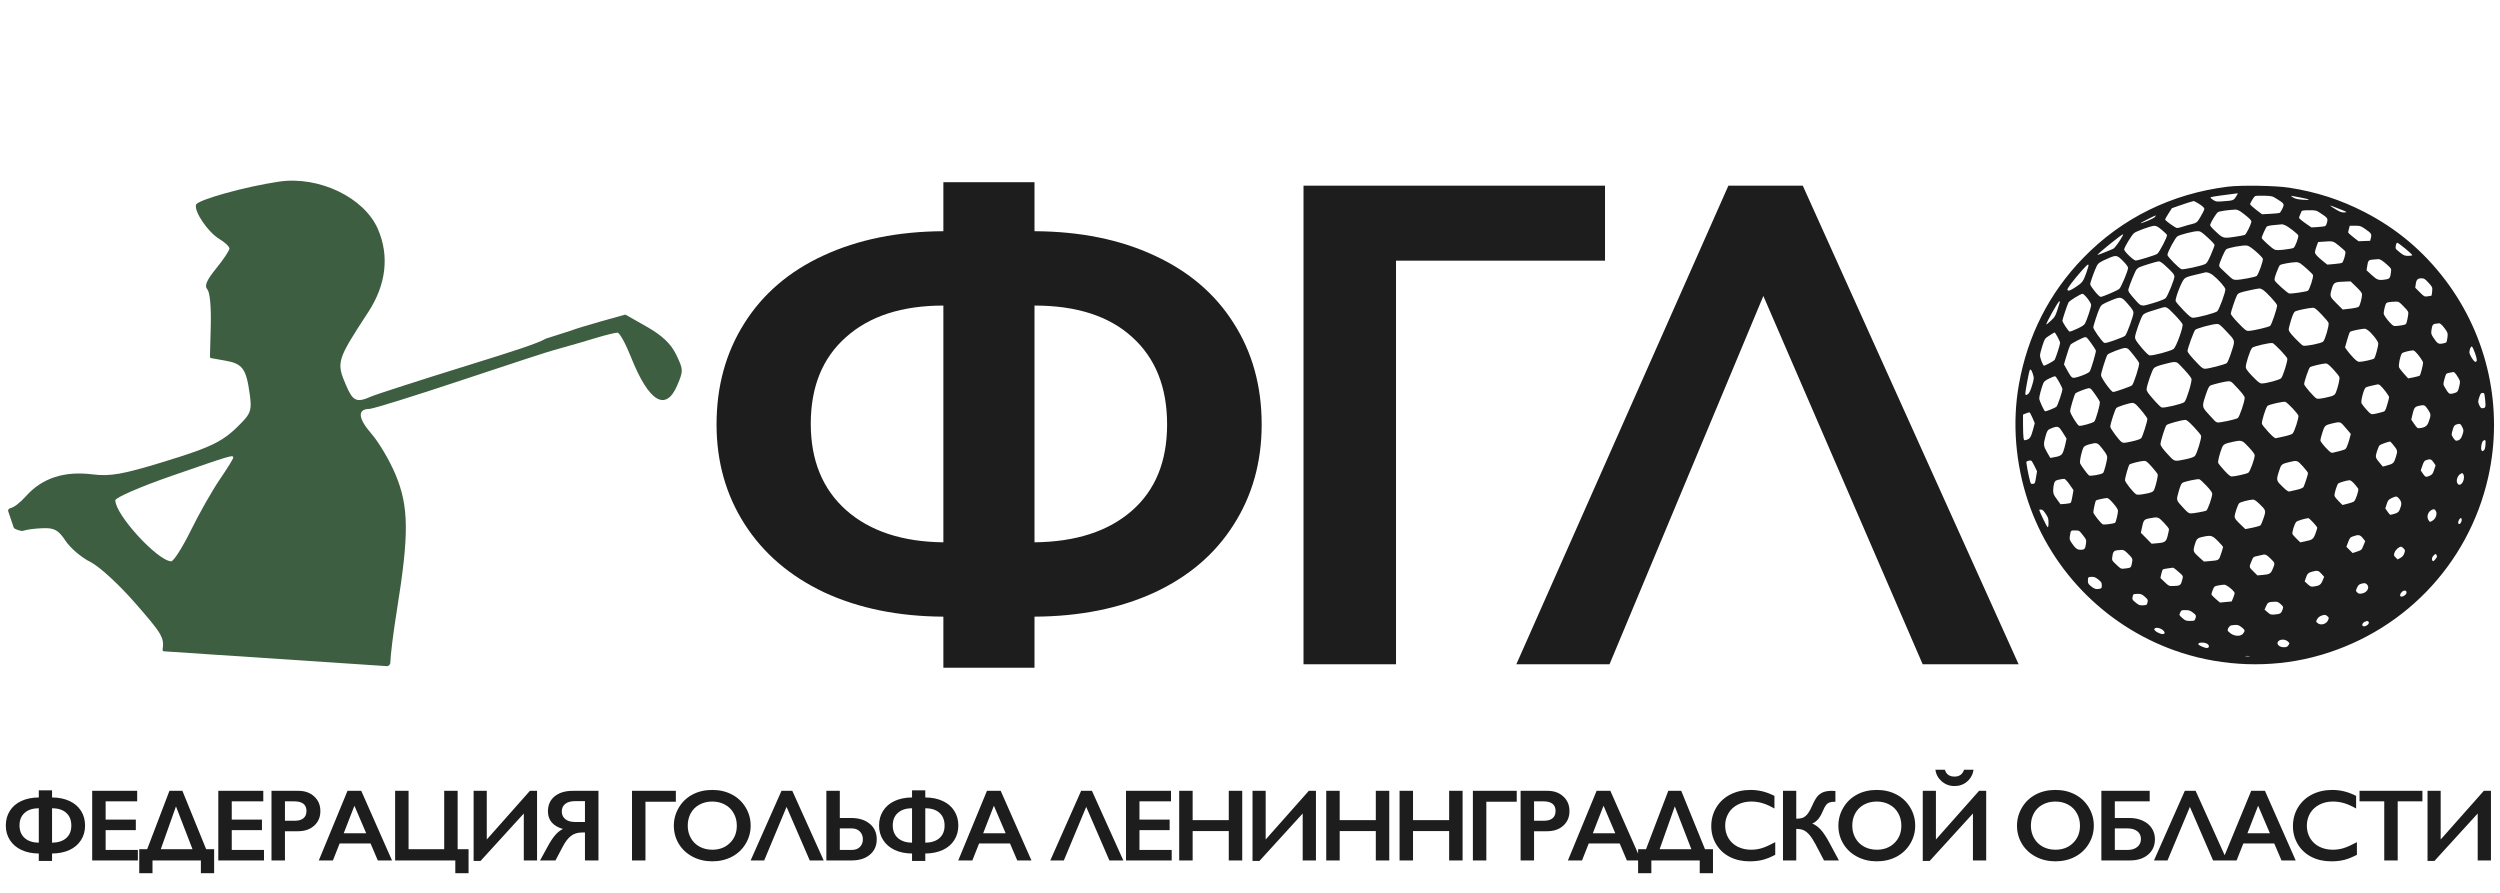 <?xml version="1.0" encoding="UTF-8"?> <svg xmlns="http://www.w3.org/2000/svg" width="350" height="125" viewBox="0 0 350 125" fill="none"><path d="M144.831 25.509V32.369C151.227 32.401 156.823 33.536 161.62 35.774C166.417 37.981 170.11 41.131 172.7 45.224C175.323 49.317 176.634 54.05 176.634 59.422C176.634 64.699 175.323 69.384 172.7 73.477C170.11 77.57 166.401 80.736 161.572 82.975C156.743 85.181 151.163 86.3 144.831 86.332V93.48H132.072V86.332C125.772 86.3 120.208 85.165 115.379 82.927C110.582 80.656 106.873 77.474 104.25 73.381C101.628 69.288 100.317 64.635 100.317 59.422C100.317 54.082 101.612 49.365 104.202 45.272C106.793 41.147 110.486 37.981 115.283 35.774C120.112 33.536 125.708 32.401 132.072 32.369V25.509H144.831ZM113.508 59.327C113.508 64.443 115.155 68.472 118.449 71.415C121.775 74.356 126.316 75.859 132.072 75.924V42.778C126.284 42.778 121.743 44.249 118.449 47.191C115.155 50.101 113.508 54.146 113.508 59.327ZM144.831 75.924C150.619 75.859 155.16 74.388 158.454 71.51C161.748 68.632 163.395 64.603 163.395 59.422C163.395 54.21 161.764 50.133 158.502 47.191C155.272 44.249 150.715 42.778 144.831 42.778V75.924ZM224.703 25.989V36.494H195.443V93H182.492V25.989H224.703ZM252.387 25.989L282.606 93H269.175L246.87 41.435L225.333 93H212.285L241.977 25.989H252.387Z" fill="#1D1D1D"></path><path d="M7.287 110.646V111.644C8.217 111.649 9.03 111.814 9.728 112.139C10.425 112.46 10.963 112.918 11.339 113.513C11.721 114.109 11.911 114.797 11.911 115.578C11.911 116.345 11.721 117.027 11.339 117.622C10.963 118.217 10.423 118.678 9.721 119.003C9.019 119.324 8.207 119.487 7.287 119.491V120.531H5.431V119.491C4.515 119.487 3.706 119.322 3.004 118.996C2.306 118.666 1.767 118.203 1.385 117.608C1.004 117.013 0.813 116.336 0.813 115.578C0.813 114.802 1.002 114.116 1.378 113.52C1.755 112.92 2.292 112.46 2.99 112.139C3.692 111.814 4.506 111.649 5.431 111.644V110.646H7.287ZM2.732 115.564C2.732 116.308 2.971 116.894 3.45 117.322C3.934 117.75 4.594 117.968 5.431 117.978V113.158C4.589 113.158 3.929 113.372 3.45 113.799C2.971 114.223 2.732 114.811 2.732 115.564ZM7.287 117.978C8.128 117.968 8.789 117.754 9.268 117.336C9.747 116.917 9.986 116.331 9.986 115.578C9.986 114.82 9.749 114.227 9.275 113.799C8.805 113.372 8.142 113.158 7.287 113.158V117.978ZM19.205 110.716V112.188H14.789V114.748H19.017V116.22H14.789V118.989H19.302V120.461H12.906V110.716H19.205ZM25.536 110.716L28.863 118.891H29.979V122.247H28.124V120.461H21.35V122.247H19.495V118.891H20.604L23.722 110.716H25.536ZM22.508 118.891H26.952L24.636 112.893L22.508 118.891ZM36.861 110.716V112.188H32.446V114.748H36.673V116.22H32.446V118.989H36.959V120.461H30.562V110.716H36.861ZM41.776 110.716C42.687 110.716 43.427 110.981 43.994 111.511C44.566 112.037 44.852 112.716 44.852 113.548C44.852 114.39 44.564 115.071 43.987 115.592C43.41 116.113 42.65 116.373 41.706 116.373H39.893V120.461H38.009V110.716H41.776ZM41.309 114.902C41.811 114.902 42.201 114.788 42.48 114.56C42.764 114.327 42.906 113.985 42.906 113.534C42.906 112.637 42.329 112.188 41.176 112.188H39.893V114.902H41.309ZM50.576 110.716L54.88 120.461H52.892L51.881 118.089H47.549L46.607 120.461H44.633L48.651 110.716H50.576ZM48.121 116.659H51.267L49.62 112.802L48.121 116.659ZM57.2 110.716V118.891H62.188V110.716H64.071V118.891H65.599V122.247H63.743V120.461H55.317V110.716H57.2ZM68.149 110.716V117.531L74.189 110.716H75.187V120.461H73.332V113.89L67.277 120.531H66.307V110.716H68.149ZM83.785 110.716V120.461H81.894V116.548H81.497C80.878 116.548 80.362 116.706 79.948 117.022C79.534 117.334 79.146 117.838 78.784 118.536L77.765 120.461H75.61L76.698 118.473C77.042 117.836 77.381 117.322 77.716 116.931C78.051 116.536 78.416 116.245 78.811 116.059C77.412 115.646 76.712 114.822 76.712 113.59C76.712 112.697 77.026 111.995 77.653 111.484C78.286 110.972 79.135 110.716 80.2 110.716H83.785ZM78.651 113.604C78.651 114.051 78.814 114.409 79.139 114.678C79.465 114.943 79.913 115.076 80.486 115.076H81.894V112.16H80.499C79.913 112.16 79.458 112.288 79.132 112.544C78.811 112.8 78.651 113.153 78.651 113.604ZM94.619 110.716V112.244H90.364V120.461H88.481V110.716H94.619ZM99.722 110.591C100.731 110.591 101.638 110.8 102.443 111.218C103.252 111.632 103.896 112.232 104.375 113.018C104.854 113.799 105.093 114.657 105.093 115.592C105.093 116.504 104.859 117.35 104.389 118.131C103.924 118.908 103.282 119.512 102.464 119.945C101.65 120.373 100.731 120.586 99.708 120.586C98.699 120.586 97.781 120.368 96.953 119.931C96.13 119.494 95.488 118.894 95.028 118.131C94.567 117.364 94.337 116.517 94.337 115.592C94.337 114.699 94.567 113.86 95.028 113.074C95.488 112.288 96.123 111.679 96.932 111.246C97.741 110.809 98.671 110.591 99.722 110.591ZM96.284 115.592C96.284 116.238 96.43 116.82 96.723 117.336C97.016 117.852 97.423 118.252 97.944 118.536C98.469 118.819 99.062 118.961 99.722 118.961C100.722 118.961 101.543 118.647 102.185 118.02C102.831 117.392 103.154 116.583 103.154 115.592C103.154 114.946 103.008 114.364 102.715 113.848C102.427 113.327 102.017 112.925 101.487 112.641C100.962 112.358 100.369 112.216 99.708 112.216C99.048 112.216 98.453 112.36 97.923 112.648C97.397 112.932 96.993 113.332 96.709 113.848C96.425 114.36 96.284 114.941 96.284 115.592ZM110.922 110.716L115.317 120.461H113.364L110.12 112.962L106.988 120.461H105.091L109.408 110.716H110.922ZM117.574 110.716V114.518H119.143C120.236 114.518 121.108 114.788 121.759 115.327C122.415 115.862 122.743 116.587 122.743 117.503C122.743 118.406 122.422 119.124 121.78 119.659C121.143 120.194 120.294 120.461 119.234 120.461H115.691V110.716H117.574ZM119.262 118.989C119.736 118.989 120.111 118.852 120.385 118.578C120.664 118.299 120.804 117.94 120.804 117.503C120.804 117.052 120.659 116.685 120.371 116.401C120.087 116.118 119.708 115.976 119.234 115.976H117.574V118.989H119.262ZM129.541 110.646V111.644C130.471 111.649 131.285 111.814 131.982 112.139C132.68 112.46 133.217 112.918 133.594 113.513C133.975 114.109 134.166 114.797 134.166 115.578C134.166 116.345 133.975 117.027 133.594 117.622C133.217 118.217 132.678 118.678 131.975 119.003C131.273 119.324 130.462 119.487 129.541 119.491V120.531H127.686V119.491C126.769 119.487 125.96 119.322 125.258 118.996C124.561 118.666 124.021 118.203 123.64 117.608C123.258 117.013 123.068 116.336 123.068 115.578C123.068 114.802 123.256 114.116 123.633 113.52C124.009 112.92 124.547 112.46 125.244 112.139C125.946 111.814 126.76 111.649 127.686 111.644V110.646H129.541ZM124.986 115.564C124.986 116.308 125.226 116.894 125.705 117.322C126.188 117.75 126.848 117.968 127.686 117.978V113.158C126.844 113.158 126.183 113.372 125.705 113.799C125.226 114.223 124.986 114.811 124.986 115.564ZM129.541 117.978C130.383 117.968 131.043 117.754 131.522 117.336C132.001 116.917 132.241 116.331 132.241 115.578C132.241 114.82 132.003 114.227 131.529 113.799C131.059 113.372 130.397 113.158 129.541 113.158V117.978ZM140.099 110.716L144.403 120.461H142.415L141.403 118.089H137.072L136.13 120.461H134.156L138.174 110.716H140.099ZM137.644 116.659H140.79L139.143 112.802L137.644 116.659ZM152.872 110.716L157.267 120.461H155.314L152.07 112.962L148.938 120.461H147.041L151.359 110.716H152.872ZM163.94 110.716V112.188H159.524V114.748H163.751V116.22H159.524V118.989H164.037V120.461H157.641V110.716H163.94ZM166.971 110.716V114.818H172.028V110.716H173.912V120.461H172.028V116.345H166.971V120.461H165.088V110.716H166.971ZM177.194 110.716V117.531L183.235 110.716H184.233V120.461H182.377V113.89L176.323 120.531H175.353V110.716H177.194ZM187.557 110.716V114.818H192.614V110.716H194.498V120.461H192.614V116.345H187.557V120.461H185.674V110.716H187.557ZM197.822 110.716V114.818H202.879V110.716H204.763V120.461H202.879V116.345H197.822V120.461H195.939V110.716H197.822ZM212.342 110.716V112.244H208.087V120.461H206.204V110.716H212.342ZM216.65 110.716C217.562 110.716 218.301 110.981 218.869 111.511C219.441 112.037 219.727 112.716 219.727 113.548C219.727 114.39 219.438 115.071 218.862 115.592C218.285 116.113 217.525 116.373 216.581 116.373H214.767V120.461H212.884V110.716H216.65ZM216.183 114.902C216.685 114.902 217.076 114.788 217.355 114.56C217.639 114.327 217.78 113.985 217.78 113.534C217.78 112.637 217.204 112.188 216.051 112.188H214.767V114.902H216.183ZM225.451 110.716L229.754 120.461H227.766L226.755 118.089H222.423L221.482 120.461H219.508L223.525 110.716H225.451ZM222.995 116.659H226.141L224.495 112.802L222.995 116.659ZM235.374 110.716L238.701 118.891H239.817V122.247H237.962V120.461H231.189V122.247H229.333V118.891H230.442L233.56 110.716H235.374ZM232.347 118.891H236.79L234.474 112.893L232.347 118.891ZM245.081 110.591C245.634 110.591 246.176 110.653 246.706 110.779C247.236 110.905 247.808 111.118 248.422 111.421V113.193C247.822 112.848 247.267 112.6 246.755 112.446C246.248 112.293 245.718 112.216 245.165 112.216C244.472 112.216 243.846 112.36 243.288 112.648C242.73 112.932 242.295 113.334 241.984 113.855C241.677 114.376 241.523 114.955 241.523 115.592C241.523 116.243 241.677 116.827 241.984 117.343C242.291 117.859 242.723 118.259 243.281 118.543C243.839 118.822 244.467 118.961 245.165 118.961C245.699 118.961 246.209 118.884 246.692 118.731C247.181 118.578 247.794 118.301 248.534 117.901V119.673C247.901 120.003 247.32 120.238 246.79 120.377C246.26 120.517 245.641 120.586 244.934 120.586C243.907 120.586 242.988 120.382 242.179 119.973C241.37 119.563 240.733 118.975 240.268 118.208C239.807 117.436 239.577 116.592 239.577 115.676C239.577 114.695 239.814 113.813 240.289 113.032C240.768 112.251 241.423 111.649 242.256 111.225C243.093 110.802 244.035 110.591 245.081 110.591ZM251.475 110.716V114.616H251.572C251.991 114.606 252.309 114.541 252.528 114.42C252.746 114.299 252.951 114.106 253.142 113.841C253.332 113.576 253.523 113.22 253.714 112.774C253.979 112.174 254.225 111.742 254.453 111.477C254.686 111.211 254.96 111.019 255.276 110.898C255.597 110.777 256.002 110.716 256.49 110.716C256.671 110.716 256.827 110.726 256.957 110.744V112.244C256.576 112.244 256.295 112.279 256.113 112.348C255.937 112.414 255.781 112.53 255.646 112.697C255.516 112.865 255.353 113.176 255.158 113.632C254.79 114.511 254.309 115.064 253.714 115.292C254.169 115.483 254.581 115.787 254.948 116.206C255.32 116.624 255.713 117.224 256.127 118.006L257.446 120.461H255.36L254.16 118.173C253.872 117.634 253.6 117.213 253.344 116.91C253.093 116.608 252.83 116.39 252.556 116.255C252.286 116.115 251.926 116.045 251.475 116.045V120.461H249.619V110.716H251.475ZM262.758 110.591C263.767 110.591 264.674 110.8 265.479 111.218C266.288 111.632 266.932 112.232 267.411 113.018C267.89 113.799 268.129 114.657 268.129 115.592C268.129 116.504 267.894 117.35 267.425 118.131C266.96 118.908 266.318 119.512 265.499 119.945C264.686 120.373 263.767 120.586 262.744 120.586C261.735 120.586 260.817 120.368 259.989 119.931C259.166 119.494 258.524 118.894 258.064 118.131C257.603 117.364 257.373 116.517 257.373 115.592C257.373 114.699 257.603 113.86 258.064 113.074C258.524 112.288 259.159 111.679 259.968 111.246C260.777 110.809 261.707 110.591 262.758 110.591ZM259.319 115.592C259.319 116.238 259.466 116.82 259.759 117.336C260.052 117.852 260.459 118.252 260.979 118.536C261.505 118.819 262.098 118.961 262.758 118.961C263.758 118.961 264.579 118.647 265.22 118.02C265.867 117.392 266.19 116.583 266.19 115.592C266.19 114.946 266.044 114.364 265.751 113.848C265.462 113.327 265.053 112.925 264.523 112.641C263.997 112.358 263.404 112.216 262.744 112.216C262.084 112.216 261.489 112.36 260.958 112.648C260.433 112.932 260.028 113.332 259.745 113.848C259.461 114.36 259.319 114.941 259.319 115.592ZM272.284 107.759C272.46 108.4 272.914 108.721 273.644 108.721C274.314 108.721 274.755 108.4 274.969 107.759H276.302C276.19 108.442 275.888 108.996 275.395 109.419C274.907 109.837 274.318 110.047 273.63 110.047C272.946 110.047 272.349 109.826 271.837 109.384C271.33 108.938 271.037 108.396 270.958 107.759H272.284ZM271.028 110.716V117.531L277.069 110.716H278.066V120.461H276.211V113.89L270.156 120.531H269.187V110.716H271.028ZM287.764 110.591C288.773 110.591 289.68 110.8 290.484 111.218C291.293 111.632 291.937 112.232 292.416 113.018C292.895 113.799 293.135 114.657 293.135 115.592C293.135 116.504 292.9 117.35 292.43 118.131C291.965 118.908 291.323 119.512 290.505 119.945C289.691 120.373 288.773 120.586 287.75 120.586C286.741 120.586 285.822 120.368 284.994 119.931C284.171 119.494 283.53 118.894 283.069 118.131C282.609 117.364 282.379 116.517 282.379 115.592C282.379 114.699 282.609 113.86 283.069 113.074C283.53 112.288 284.164 111.679 284.973 111.246C285.783 110.809 286.713 110.591 287.764 110.591ZM284.325 115.592C284.325 116.238 284.471 116.82 284.764 117.336C285.057 117.852 285.464 118.252 285.985 118.536C286.51 118.819 287.103 118.961 287.764 118.961C288.763 118.961 289.584 118.647 290.226 118.02C290.872 117.392 291.196 116.583 291.196 115.592C291.196 114.946 291.049 114.364 290.756 113.848C290.468 113.327 290.059 112.925 289.528 112.641C289.003 112.358 288.41 112.216 287.75 112.216C287.089 112.216 286.494 112.36 285.964 112.648C285.439 112.932 285.034 113.332 284.75 113.848C284.467 114.36 284.325 114.941 284.325 115.592ZM300.958 110.716V112.188H296.076V114.518H298.105C298.812 114.518 299.438 114.643 299.982 114.895C300.531 115.146 300.951 115.497 301.244 115.948C301.542 116.394 301.691 116.903 301.691 117.475C301.691 118.387 301.37 119.112 300.728 119.652C300.086 120.191 299.245 120.461 298.203 120.461H294.192V110.716H300.958ZM297.889 118.989C298.438 118.989 298.882 118.85 299.222 118.571C299.561 118.292 299.731 117.922 299.731 117.461C299.731 117.001 299.561 116.638 299.222 116.373C298.887 116.108 298.424 115.976 297.833 115.976H296.076V118.989H297.889ZM307.387 110.716L311.782 120.461H309.828L306.585 112.962L303.453 120.461H301.556L305.873 110.716H307.387ZM317.094 110.716L321.398 120.461H319.41L318.398 118.089H314.067L313.125 120.461H311.151L315.169 110.716H317.094ZM314.639 116.659H317.785L316.138 112.802L314.639 116.659ZM326.515 110.591C327.068 110.591 327.61 110.653 328.14 110.779C328.67 110.905 329.242 111.118 329.856 111.421V113.193C329.256 112.848 328.701 112.6 328.189 112.446C327.682 112.293 327.152 112.216 326.599 112.216C325.906 112.216 325.28 112.36 324.722 112.648C324.164 112.932 323.73 113.334 323.418 113.855C323.111 114.376 322.958 114.955 322.958 115.592C322.958 116.243 323.111 116.827 323.418 117.343C323.725 117.859 324.157 118.259 324.715 118.543C325.273 118.822 325.901 118.961 326.599 118.961C327.134 118.961 327.643 118.884 328.126 118.731C328.615 118.578 329.229 118.301 329.968 117.901V119.673C329.335 120.003 328.754 120.238 328.224 120.377C327.694 120.517 327.075 120.586 326.369 120.586C325.341 120.586 324.422 120.382 323.613 119.973C322.804 119.563 322.167 118.975 321.702 118.208C321.242 117.436 321.011 116.592 321.011 115.676C321.011 114.695 321.249 113.813 321.723 113.032C322.202 112.251 322.858 111.649 323.69 111.225C324.527 110.802 325.469 110.591 326.515 110.591ZM339.138 110.716V112.188H335.678V120.461H333.795V112.188H330.335V110.716H339.138ZM341.695 110.716V117.531L347.736 110.716H348.733V120.461H346.878V113.89L340.823 120.531H339.854V110.716H341.695Z" fill="#1D1D1D"></path><path fill-rule="evenodd" clip-rule="evenodd" d="M311.876 26.136C303.978 27.128 297.057 30.541 291.655 36.107C286.89 41.018 283.853 46.995 282.641 53.851C281.702 59.162 282.154 64.875 283.936 70.207C287.285 80.232 295.323 88.152 305.443 91.4C311.35 93.296 317.821 93.514 323.743 92.016C336.134 88.882 345.584 79.187 348.361 66.76C350.502 57.178 348.31 47.106 342.372 39.244C339.277 35.146 335.537 31.999 330.989 29.666C327.639 27.949 324.3 26.872 320.472 26.275C318.595 25.982 313.728 25.903 311.876 26.136ZM313.282 27.109C313.282 27.14 313.154 27.358 312.999 27.593C312.686 28.066 312.637 28.082 311.13 28.188C310.267 28.248 310.202 28.236 309.797 27.955C309.434 27.703 309.4 27.649 309.569 27.588C309.733 27.53 311.4 27.289 312.795 27.123C312.973 27.102 313.156 27.077 313.2 27.069C313.245 27.06 313.282 27.078 313.282 27.109ZM318.762 27.849C319.807 28.5 319.837 28.552 319.536 29.208C319.398 29.509 319.216 29.782 319.131 29.815C319.045 29.848 318.461 29.902 317.832 29.936L316.687 29.997L315.855 29.364C315.397 29.015 315.02 28.669 315.017 28.593C315.011 28.435 315.526 27.581 315.703 27.455C315.769 27.408 316.333 27.384 316.958 27.401C318.065 27.43 318.11 27.442 318.762 27.849ZM322.094 27.657C323.459 27.911 323.607 28.053 322.418 27.968C321.732 27.919 321.341 27.835 321.094 27.683C320.697 27.44 320.657 27.38 320.931 27.437C321.035 27.459 321.558 27.558 322.094 27.657ZM307.713 28.448C308.011 28.619 308.347 28.864 308.462 28.991C308.692 29.247 308.693 29.245 308.049 30.39C307.648 31.103 307.492 31.23 306.831 31.378C306.496 31.453 305.953 31.607 305.626 31.72C305.298 31.832 304.926 31.925 304.798 31.925C304.563 31.925 303.118 30.888 303.118 30.719C303.118 30.669 303.331 30.295 303.591 29.888L304.065 29.149L305.024 28.81C305.877 28.509 306.97 28.162 307.119 28.144C307.148 28.14 307.416 28.277 307.713 28.448ZM327.64 29.302C328.652 29.701 328.658 29.705 328.219 29.738C327.857 29.765 327.634 29.688 327.015 29.32C326.294 28.89 326.045 28.68 326.436 28.831C326.535 28.869 327.077 29.081 327.64 29.302ZM313.672 29.61C313.903 29.765 314.351 30.113 314.668 30.383C315.118 30.766 315.231 30.923 315.185 31.105C315.058 31.615 314.461 32.788 314.283 32.882C314.178 32.936 313.502 33.064 312.781 33.166C311.226 33.386 311.237 33.389 310.103 32.323C309.526 31.78 309.375 31.576 309.434 31.421C309.633 30.898 310.293 29.847 310.513 29.703C310.721 29.567 311.863 29.398 312.969 29.341C313.124 29.333 313.441 29.454 313.672 29.61ZM324.852 29.828C325.879 30.509 325.917 30.561 325.791 31.112C325.731 31.375 325.604 31.621 325.509 31.66C325.415 31.698 324.948 31.754 324.472 31.785L323.607 31.84L322.983 31.412C322.64 31.177 322.238 30.879 322.09 30.75C321.826 30.521 321.824 30.508 321.994 30.111C322.089 29.888 322.192 29.644 322.223 29.57C322.262 29.475 322.579 29.434 323.269 29.434C324.227 29.434 324.278 29.447 324.852 29.828ZM301.628 30.433C301.438 30.623 299.773 31.318 299.695 31.24C299.653 31.198 301.768 30.119 301.814 30.158C301.841 30.18 301.757 30.304 301.628 30.433ZM319.925 31.536C320.363 31.72 321.668 32.729 321.753 32.95C321.842 33.182 321.332 34.555 321.102 34.702C320.993 34.772 320.403 34.882 319.791 34.947C318.875 35.044 318.625 35.038 318.385 34.913C318.012 34.72 316.633 33.457 316.633 33.309C316.633 33.141 317.191 31.892 317.341 31.725C317.42 31.637 317.87 31.548 318.485 31.497C319.043 31.452 319.512 31.407 319.529 31.399C319.546 31.39 319.724 31.452 319.925 31.536ZM302.632 32.168C303.011 32.481 303.347 32.81 303.379 32.899C303.459 33.121 302.3 35.354 302.004 35.547C301.718 35.734 299.322 36.472 299.001 36.472C298.707 36.472 297.387 35.209 297.387 34.927C297.387 34.634 298.439 32.893 298.775 32.629C299.129 32.35 301.116 31.633 301.585 31.614C301.869 31.603 302.086 31.718 302.632 32.168ZM331.13 32.06C331.975 32.639 332.058 32.767 331.927 33.297L331.825 33.711L331.013 33.742L330.202 33.774L329.473 33.213C329.071 32.904 328.744 32.598 328.744 32.532C328.744 32.466 328.795 32.229 328.857 32.006L328.97 31.6H329.714C330.413 31.6 330.501 31.628 331.13 32.06ZM309.061 33.239C309.598 33.723 310.038 34.198 310.039 34.294C310.039 34.391 309.813 34.996 309.536 35.639C309.145 36.548 308.965 36.844 308.728 36.966C308.242 37.218 305.653 37.782 305.406 37.691C305.046 37.556 303.442 35.926 303.442 35.695C303.442 35.3 304.54 33.261 304.852 33.076C305.25 32.841 307.066 32.377 307.629 32.366C308.052 32.358 308.155 32.422 309.061 33.239ZM297.157 33.035C296.754 33.789 296.091 34.703 295.864 34.816C295.381 35.056 293.685 35.725 293.649 35.689C293.562 35.601 297.042 32.791 297.238 32.791C297.265 32.791 297.228 32.901 297.157 33.035ZM327.475 34.416C327.922 34.774 328.314 35.133 328.345 35.214C328.439 35.46 328.081 36.689 327.885 36.794C327.785 36.847 327.279 36.925 326.76 36.968L325.817 37.044L325.361 36.68C324.447 35.951 324.094 35.572 324.094 35.322C324.094 35.185 324.194 34.806 324.316 34.479L324.538 33.885L325.1 33.845C326.693 33.733 326.589 33.708 327.475 34.416ZM336.734 34.797C337.275 35.245 337.717 35.66 337.717 35.718C337.717 35.776 337.467 35.823 337.16 35.823C336.673 35.823 336.53 35.767 336.034 35.384C335.721 35.142 335.443 34.886 335.416 34.815C335.328 34.582 335.468 33.982 335.611 33.982C335.688 33.982 336.193 34.349 336.734 34.797ZM315.829 35.208C316.323 35.635 316.759 36.093 316.799 36.224C316.877 36.485 316.18 38.431 315.934 38.635C315.752 38.786 313.692 39.179 313.081 39.179C312.644 39.179 312.551 39.123 311.788 38.394C311.336 37.962 310.904 37.552 310.827 37.482C310.75 37.411 310.687 37.264 310.687 37.154C310.687 36.859 311.423 35.152 311.649 34.922C311.878 34.69 313.992 34.295 314.566 34.378C314.821 34.414 315.204 34.666 315.829 35.208ZM297.219 36.54C297.691 37.017 297.928 37.343 297.928 37.514C297.928 37.904 296.978 40.178 296.707 40.434C296.467 40.662 294.381 41.562 294.093 41.562C293.849 41.562 292.63 40.079 292.63 39.783C292.63 39.532 293.258 37.797 293.563 37.204C293.753 36.836 294.016 36.661 295.085 36.194C296.277 35.673 296.377 35.689 297.219 36.54ZM333.447 36.458C333.625 36.568 334.002 36.876 334.285 37.142C334.795 37.621 334.799 37.63 334.73 38.159C334.633 38.9 334.542 39.032 334.072 39.109C333.018 39.284 332.827 39.227 332.047 38.511L331.319 37.843L331.392 37.357C331.529 36.439 331.581 36.38 332.28 36.336C332.624 36.315 332.955 36.288 333.014 36.277C333.074 36.266 333.268 36.347 333.447 36.458ZM303.097 37.149C304.215 38.183 304.415 38.423 304.415 38.732C304.415 39.147 303.474 41.459 303.191 41.741C303.047 41.884 302.383 42.148 301.472 42.423C299.768 42.938 299.796 42.942 299.011 42.067C298.067 41.016 297.912 40.777 297.98 40.483C298.1 39.972 298.934 37.936 299.106 37.735C299.2 37.625 299.361 37.49 299.464 37.435C299.787 37.262 301.971 36.592 302.232 36.586C302.388 36.583 302.713 36.794 303.097 37.149ZM322.048 36.879C322.513 37.193 323.753 38.329 323.819 38.501C323.918 38.761 323.327 40.585 323.105 40.704C322.83 40.851 320.741 41.152 320.475 41.083C320.226 41.018 318.632 39.589 318.47 39.285C318.391 39.137 318.449 38.854 318.694 38.185C318.876 37.69 319.094 37.214 319.18 37.127C319.322 36.982 320.665 36.731 321.445 36.702C321.623 36.696 321.895 36.775 322.048 36.879ZM292.08 38.214C291.652 39.413 291.517 39.591 290.565 40.208C289.796 40.706 289.561 40.783 289.436 40.581C289.353 40.446 290.249 39.25 291.479 37.856C292.506 36.692 292.603 36.75 292.08 38.214ZM309.805 38.518C310.596 39.146 311.552 40.235 311.552 40.507C311.552 40.984 310.682 43.335 310.414 43.58C310.156 43.817 307.642 44.485 307.009 44.485C306.764 44.485 306.5 44.277 305.694 43.45C305.14 42.88 304.646 42.299 304.598 42.158C304.486 41.828 305.386 39.472 305.784 39.054C306.001 38.826 306.317 38.708 307.318 38.477C308.011 38.318 308.627 38.169 308.686 38.147C308.929 38.055 309.434 38.222 309.805 38.518ZM339.989 39.58C340.543 40.187 340.551 40.206 340.504 40.771C340.478 41.086 340.437 41.362 340.412 41.384C340.387 41.406 340.149 41.451 339.883 41.485C339.408 41.546 339.387 41.535 338.766 40.914L338.134 40.281L338.207 39.757C338.294 39.142 338.478 38.963 339.025 38.963C339.375 38.963 339.498 39.042 339.989 39.58ZM329.89 40.172C330.48 40.745 330.689 41.022 330.688 41.228C330.685 41.694 330.398 42.766 330.232 42.932C330.139 43.025 329.65 43.139 329.027 43.212L327.978 43.334L327.117 42.478C326.169 41.533 326.15 41.48 326.431 40.495C326.713 39.508 326.794 39.465 328.457 39.415L329.091 39.396L329.89 40.172ZM316.72 40.522C317.196 40.769 318.796 42.496 318.796 42.763C318.796 43.175 318.03 45.434 317.828 45.617C317.624 45.802 315.364 46.325 314.768 46.326C314.464 46.326 314.274 46.178 313.363 45.23C312.698 44.539 312.309 44.049 312.31 43.903C312.311 43.67 312.961 41.742 313.172 41.348C313.342 41.03 313.588 40.932 314.93 40.646C316.406 40.331 316.359 40.335 316.72 40.522ZM292.252 41.789C292.593 42.224 292.767 42.549 292.76 42.737C292.749 43.048 292.178 44.758 291.916 45.265C291.797 45.495 291.509 45.693 290.834 46.007C290.328 46.242 289.848 46.434 289.768 46.434C289.61 46.434 288.738 45.124 288.738 44.888C288.738 44.709 289.426 42.649 289.587 42.349C289.718 42.103 291.289 41.133 291.56 41.13C291.655 41.129 291.966 41.426 292.252 41.789ZM297.906 42.563C298.52 43.268 298.685 43.529 298.685 43.8C298.685 44.243 297.752 46.797 297.511 47.016C297.409 47.108 296.735 47.389 296.013 47.641C294.891 48.031 294.675 48.077 294.525 47.952C294.142 47.634 293.063 46.081 293.063 45.849C293.063 45.581 293.731 43.562 293.978 43.084C294.196 42.662 294.35 42.56 295.467 42.094C296.927 41.485 296.975 41.494 297.906 42.563ZM288.363 42.35C287.765 44.28 287.75 44.311 287.138 44.89C286.808 45.202 286.518 45.439 286.495 45.415C286.387 45.307 288.195 42.089 288.32 42.166C288.366 42.195 288.385 42.277 288.363 42.35ZM336.525 42.92C337.201 43.625 337.204 43.632 337.137 44.127C337.099 44.401 337.019 44.809 336.959 45.033C336.851 45.436 336.841 45.442 336.099 45.567C335.687 45.637 335.257 45.665 335.145 45.629C334.793 45.517 333.717 44.208 333.717 43.891C333.717 43.524 333.935 42.628 334.065 42.461C334.172 42.324 334.543 42.257 335.349 42.228C335.827 42.212 335.87 42.237 336.525 42.92ZM304.441 44.053C305.02 44.651 305.524 45.26 305.561 45.408C305.665 45.823 304.681 48.539 304.315 48.846C303.968 49.139 301.305 49.847 300.919 49.75C300.767 49.712 300.294 49.246 299.781 48.628C299.091 47.796 298.904 47.497 298.902 47.226C298.901 46.789 299.718 44.467 300 44.108C300.148 43.919 300.496 43.753 301.151 43.555C301.668 43.4 302.285 43.208 302.523 43.129C303.276 42.88 303.328 42.905 304.441 44.053ZM325.019 44.025C325.526 44.546 325.968 45.083 326.002 45.218C326.095 45.581 325.509 47.58 325.238 47.826C324.961 48.078 322.766 48.516 322.426 48.386C322.301 48.339 321.798 47.878 321.309 47.362C320.659 46.678 320.418 46.347 320.418 46.141C320.418 45.986 320.569 45.378 320.753 44.79C320.993 44.029 321.156 43.686 321.321 43.596C321.589 43.449 323.224 43.108 323.745 43.09C324.054 43.079 324.216 43.197 325.019 44.025ZM341.899 45.541C342.053 45.704 342.299 46.02 342.447 46.242C342.682 46.593 342.707 46.72 342.645 47.217C342.606 47.532 342.54 47.843 342.497 47.909C342.455 47.974 342.194 48.062 341.916 48.102C341.35 48.186 341.226 48.099 340.64 47.217C340.386 46.832 340.344 46.676 340.393 46.296C340.491 45.533 340.59 45.37 340.983 45.322C341.179 45.297 341.403 45.27 341.48 45.26C341.557 45.251 341.746 45.377 341.899 45.541ZM311.648 46.337C312.984 47.753 312.94 47.585 312.41 49.243C312.164 50.013 311.872 50.725 311.76 50.826C311.548 51.018 309.244 51.62 308.694 51.627C308.446 51.63 308.244 51.493 307.775 51.007C306.72 49.913 306.254 49.341 306.254 49.142C306.254 48.793 307.129 46.385 307.331 46.178C307.543 45.961 309.722 45.369 310.351 45.358C310.676 45.352 310.823 45.463 311.648 46.337ZM331.43 46.177C331.942 46.49 332.956 47.758 332.958 48.087C332.961 48.5 332.544 50.032 332.386 50.189C332.247 50.326 330.774 50.657 330.3 50.657C330.085 50.657 329.854 50.492 329.423 50.034C329.101 49.692 328.717 49.236 328.57 49.022L328.304 48.633L328.591 47.615C328.748 47.055 328.932 46.537 329 46.465C329.067 46.392 329.511 46.262 329.987 46.177C331.116 45.972 331.096 45.972 331.43 46.177ZM288.064 47.179C288.256 47.529 288.413 47.906 288.413 48.017C288.413 48.267 287.774 50.23 287.635 50.406C287.522 50.549 286.315 51.198 286.161 51.198C286.013 51.198 285.602 50.133 285.602 49.749C285.602 49.564 285.753 48.957 285.939 48.4C286.274 47.392 286.278 47.386 286.929 46.965C287.288 46.733 287.612 46.542 287.648 46.542C287.685 46.542 287.872 46.829 288.064 47.179ZM292.153 47.275C292.315 47.385 293.336 48.825 293.423 49.067C293.486 49.243 292.754 51.72 292.549 52.021C292.353 52.309 290.555 52.977 290.213 52.889C289.986 52.83 289.878 52.68 289.262 51.569L288.957 51.018L289.171 50.269C289.439 49.332 289.731 48.493 289.874 48.253C289.976 48.081 291.69 47.2 291.927 47.197C291.987 47.196 292.088 47.231 292.153 47.275ZM319.267 49.035C319.764 49.558 320.195 50.079 320.225 50.194C320.304 50.495 319.61 52.705 319.357 52.958C319.133 53.182 317.295 53.68 316.671 53.685C316.384 53.688 316.184 53.54 315.401 52.741C314.774 52.101 314.454 51.688 314.415 51.469C314.344 51.064 315.006 48.99 315.3 48.696C315.523 48.472 317.818 47.941 318.167 48.032C318.275 48.06 318.769 48.511 319.267 49.035ZM346.509 49.452C346.82 50.348 346.829 50.657 346.544 50.657C346.331 50.657 345.719 49.671 345.719 49.328C345.719 48.922 345.915 48.466 346.068 48.517C346.14 48.542 346.338 48.962 346.509 49.452ZM297.944 48.843C298.201 49.053 299.395 50.579 299.477 50.802C299.576 51.07 298.736 53.717 298.478 53.951C298.31 54.103 296.123 54.872 295.842 54.878C295.57 54.883 294.144 52.904 294.144 52.523C294.144 52.176 294.863 49.9 295.049 49.656C295.214 49.441 297.084 48.722 297.502 48.713C297.654 48.71 297.853 48.769 297.944 48.843ZM338.126 49.222C338.527 49.574 339.231 50.567 339.231 50.779C339.231 51.076 338.894 52.419 338.784 52.561C338.734 52.626 338.343 52.745 337.916 52.826L337.138 52.973L336.555 52.329C336.234 51.975 335.927 51.572 335.871 51.433C335.752 51.136 336.043 49.724 336.277 49.466C336.358 49.376 336.703 49.248 337.044 49.18C337.896 49.01 337.883 49.009 338.126 49.222ZM305.209 51.123C306.111 52.057 306.713 52.771 306.807 53.019C306.925 53.329 306.126 55.982 305.823 56.285C305.566 56.542 302.946 57.165 302.629 57.044C302.502 56.996 302.083 56.599 301.697 56.161C300.712 55.044 300.523 54.776 300.523 54.498C300.523 54.037 301.296 51.797 301.544 51.541C301.713 51.367 302.153 51.194 302.967 50.983C304.593 50.56 304.67 50.565 305.209 51.123ZM326.665 51.712C327.099 52.174 327.482 52.665 327.517 52.804C327.582 53.056 327.333 54.154 327.044 54.897C326.866 55.353 326.691 55.44 325.421 55.705C324.835 55.827 324.461 55.856 324.323 55.791C323.991 55.633 322.58 54.011 322.58 53.787C322.58 53.43 323.225 51.553 323.396 51.411C323.562 51.273 325.108 50.905 325.608 50.884C325.812 50.876 326.07 51.078 326.665 51.712ZM284.565 52.246C284.792 52.914 284.786 53.013 284.453 54.082C284.275 54.655 284.084 55.054 283.942 55.154C283.626 55.376 283.548 55.354 283.548 55.043C283.548 54.743 284.076 51.956 284.157 51.824C284.274 51.634 284.402 51.767 284.565 52.246ZM343.711 52.234C343.804 52.328 344.008 52.623 344.164 52.89C344.438 53.357 344.443 53.398 344.312 54.018C344.142 54.821 344.053 54.93 343.448 55.08C342.898 55.217 342.821 55.162 342.299 54.27C342.033 53.816 342.033 53.811 342.208 53.129C342.304 52.752 342.426 52.4 342.478 52.346C342.555 52.267 342.895 52.174 343.467 52.077C343.508 52.07 343.617 52.141 343.711 52.234ZM288.304 53.523C288.542 53.956 288.738 54.384 288.738 54.474C288.738 54.825 288.071 56.784 287.896 56.947C287.738 57.095 286.527 57.587 286.322 57.587C286.192 57.587 285.494 56.075 285.494 55.792C285.494 55.486 285.728 54.568 285.997 53.82C286.143 53.412 286.249 53.313 286.881 52.994C287.275 52.795 287.659 52.655 287.734 52.684C287.809 52.713 288.065 53.09 288.304 53.523ZM312.614 53.664C313.873 54.97 314.255 55.445 314.255 55.706C314.255 56.227 313.516 58.39 313.29 58.531C312.966 58.733 310.678 59.222 310.424 59.144C310.301 59.106 310.127 58.996 310.038 58.898C309.949 58.801 309.547 58.362 309.146 57.924C308.269 56.966 308.262 56.913 308.804 55.285C309.082 54.45 309.258 54.083 309.425 53.993C309.742 53.822 311.518 53.39 311.965 53.376C312.227 53.367 312.404 53.446 312.614 53.664ZM333.261 53.986C333.656 54.332 334.474 55.427 334.474 55.609C334.474 55.708 334.351 56.192 334.201 56.684C333.937 57.552 333.916 57.583 333.525 57.685C332.271 58.016 332.116 58.038 331.9 57.922C331.67 57.8 330.8 56.812 330.612 56.462C330.472 56.201 330.931 54.453 331.19 54.262C331.287 54.19 331.64 54.077 331.974 54.011C332.308 53.945 332.63 53.874 332.69 53.853C332.916 53.771 333.051 53.803 333.261 53.986ZM292.693 54.421C292.882 54.549 293.893 55.995 293.971 56.249C294.054 56.518 293.438 58.739 293.207 59.007C293.024 59.218 291.306 59.699 291.066 59.606C290.809 59.507 289.819 57.897 289.819 57.577C289.819 57.217 290.419 55.21 290.572 55.056C290.71 54.919 292.177 54.353 292.414 54.346C292.503 54.344 292.629 54.377 292.693 54.421ZM347.812 55.177C347.841 55.282 347.899 55.726 347.94 56.165C348.018 57.014 347.959 57.148 347.501 57.152C347.349 57.153 347.226 57.02 347.091 56.709C346.913 56.298 346.911 56.222 347.066 55.69C347.158 55.373 347.294 55.089 347.368 55.059C347.627 54.955 347.759 54.989 347.812 55.177ZM320.933 57.133C321.365 57.591 321.745 58.066 321.777 58.188C321.857 58.488 321.215 60.464 320.961 60.701C320.849 60.806 320.328 60.981 319.804 61.091C319.279 61.201 318.758 61.315 318.645 61.346C318.493 61.386 318.22 61.166 317.589 60.495C317.12 59.997 316.708 59.478 316.672 59.341C316.59 59.027 317.217 57.018 317.46 56.815C317.679 56.631 319.634 56.186 319.931 56.252C320.05 56.278 320.501 56.674 320.933 57.133ZM299.097 56.693C299.713 57.302 300.631 58.471 300.632 58.648C300.633 59.022 299.952 61.151 299.768 61.349C299.646 61.48 299.166 61.644 298.433 61.805C297.373 62.038 297.269 62.044 297.026 61.885C296.656 61.642 295.441 59.999 295.441 59.742C295.441 59.338 296.097 57.316 296.292 57.12C296.485 56.926 298.085 56.418 298.551 56.403C298.685 56.399 298.931 56.529 299.097 56.693ZM339.915 57.337C340.356 58.007 340.361 58.117 339.998 59.102C339.803 59.632 339.495 59.848 338.813 59.933C338.438 59.98 338.401 59.953 337.998 59.365L337.576 58.749L337.763 57.958C337.964 57.101 338.075 56.953 338.61 56.826C339.384 56.642 339.483 56.68 339.915 57.337ZM284.551 58.506L284.866 59.249L284.621 60.161C284.344 61.193 284.179 61.447 283.695 61.583C283.366 61.676 283.354 61.667 283.291 61.284C283.255 61.067 283.225 60.249 283.224 59.466L283.223 58.043L283.629 57.875C283.852 57.782 284.08 57.719 284.135 57.734C284.191 57.75 284.378 58.097 284.551 58.506ZM307.148 59.779C307.669 60.33 308.123 60.883 308.156 61.009C308.24 61.332 307.56 63.548 307.29 63.831C307.133 63.995 306.744 64.135 306.012 64.291C304.488 64.617 304.444 64.61 303.808 63.948C302.903 63.004 302.469 62.433 302.469 62.183C302.469 61.774 303.123 59.707 303.314 59.511C303.49 59.331 305.377 58.809 305.929 58.787C306.136 58.779 306.421 59.011 307.148 59.779ZM328.002 59.454C328.182 59.648 328.505 60.018 328.72 60.278L329.112 60.749L328.924 61.469C328.82 61.864 328.652 62.359 328.55 62.567C328.356 62.964 328.404 62.944 326.59 63.383C326.37 63.437 326.211 63.321 325.59 62.657C325.183 62.222 324.851 61.771 324.851 61.655C324.851 61.538 324.978 61.044 325.133 60.555C325.447 59.567 325.503 59.517 326.527 59.274C327.494 59.045 327.637 59.062 328.002 59.454ZM344.71 59.78C344.926 60.225 344.927 60.262 344.755 60.834C344.577 61.425 344.299 61.696 343.864 61.699C343.686 61.701 343.232 61.051 343.232 60.794C343.232 60.719 343.305 60.409 343.396 60.105C343.523 59.675 343.625 59.529 343.855 59.444C344.364 59.258 344.478 59.303 344.71 59.78ZM288.803 60.577L289.316 61.401L289.182 62.053C289.108 62.411 288.964 62.929 288.862 63.204C288.665 63.736 288.411 63.886 287.447 64.04L287.039 64.106L286.591 63.327C286.081 62.442 286.058 62.221 286.358 61.136C286.604 60.247 286.682 60.144 287.278 59.926C288.123 59.616 288.234 59.663 288.803 60.577ZM347.967 62.257C347.932 62.744 347.865 62.961 347.716 63.07C347.54 63.199 347.499 63.195 347.414 63.042C347.27 62.785 347.419 61.886 347.632 61.728C347.957 61.486 348.016 61.579 347.967 62.257ZM314.818 62.594C315.359 63.171 315.657 63.576 315.658 63.737C315.662 64.236 315.003 66.033 314.76 66.188C314.517 66.343 312.884 66.708 312.43 66.708C312.248 66.709 311.951 66.465 311.403 65.866C310.979 65.403 310.596 64.928 310.55 64.812C310.471 64.606 310.738 63.529 311.085 62.658C311.262 62.215 311.467 62.103 312.525 61.875C313.862 61.586 313.875 61.59 314.818 62.594ZM335.047 62.27C335.682 63.056 335.693 63.107 335.415 63.995C335.146 64.857 335.068 64.928 334.114 65.184L333.595 65.323L333.233 64.892C332.54 64.072 332.523 64.01 332.764 63.217C332.882 62.83 333.049 62.44 333.135 62.351C333.26 62.222 334.258 61.859 334.602 61.818C334.642 61.813 334.843 62.017 335.047 62.27ZM294.358 62.853C294.82 63.439 295.009 63.772 295.009 63.999C295.009 64.443 294.589 66.06 294.434 66.212C294.216 66.424 292.625 66.704 292.451 66.559C292.21 66.359 291.316 65.134 291.212 64.863C291.108 64.588 291.459 63.013 291.715 62.608C291.808 62.461 292.09 62.317 292.489 62.212C293.604 61.919 293.63 61.928 294.358 62.853ZM340.7 64.727L340.983 65.155L340.775 65.783C340.598 66.319 340.507 66.44 340.157 66.607C339.654 66.848 339.533 66.806 339.182 66.276L338.906 65.859L339.131 65.194C339.306 64.673 339.417 64.506 339.644 64.423C340.201 64.219 340.402 64.277 340.7 64.727ZM284.834 65.251L285.184 65.978L285.042 66.844C284.907 67.663 284.883 67.712 284.608 67.744C284.352 67.774 284.303 67.728 284.205 67.365C283.973 66.5 283.653 64.788 283.701 64.663C283.752 64.53 284.158 64.424 284.367 64.489C284.431 64.509 284.641 64.852 284.834 65.251ZM301.254 65.355C301.668 65.817 302.038 66.293 302.076 66.414C302.14 66.619 301.851 67.885 301.591 68.543C301.458 68.878 301.182 68.993 300.066 69.181C299.524 69.273 299.207 69.281 299.075 69.207C298.677 68.984 297.496 67.498 297.499 67.223C297.502 66.865 297.987 65.172 298.127 65.032C298.264 64.894 299.703 64.535 300.16 64.524C300.451 64.517 300.608 64.637 301.254 65.355ZM322.408 65.295C322.8 65.724 323.121 66.154 323.121 66.251C323.121 66.403 322.751 67.563 322.53 68.106C322.444 68.316 322.109 68.457 321.283 68.632C320.956 68.701 320.603 68.781 320.499 68.81C320.373 68.845 320.087 68.65 319.649 68.232C318.67 67.296 318.657 67.251 319.025 66.073C319.367 64.98 319.384 64.964 320.545 64.681C321.586 64.427 321.624 64.439 322.408 65.295ZM344.918 66.523C345.135 67.39 344.342 68.336 344.01 67.606C343.861 67.279 344.018 66.718 344.337 66.438C344.64 66.173 344.838 66.202 344.918 66.523ZM289.746 67.838L290.285 68.615L290.147 69.423C290.071 69.867 289.972 70.29 289.927 70.363C289.883 70.435 289.536 70.516 289.157 70.542L288.467 70.589L287.954 69.884C287.491 69.248 287.441 69.123 287.446 68.607C287.45 68.293 287.51 67.865 287.581 67.657C287.695 67.323 287.774 67.264 288.251 67.151C288.548 67.081 288.885 67.032 288.999 67.042C289.123 67.053 289.424 67.373 289.746 67.838ZM308.903 68.003C309.448 68.583 309.714 68.951 309.714 69.126C309.714 69.609 309.072 71.42 308.874 71.496C308.56 71.617 307.087 71.879 306.723 71.879C306.439 71.879 306.267 71.755 305.709 71.148C304.62 69.963 304.659 70.089 305.009 68.833C305.227 68.052 305.377 67.706 305.547 67.595C305.829 67.409 307.632 67.026 307.903 67.093C308.008 67.119 308.458 67.529 308.903 68.003ZM329.61 67.737C329.858 68.02 330.103 68.328 330.152 68.421C330.264 68.63 329.792 70.038 329.551 70.216C329.459 70.284 329.061 70.42 328.667 70.519L327.951 70.699L327.424 70.179C327.133 69.893 326.869 69.552 326.836 69.421C326.769 69.153 327.171 67.84 327.371 67.673C327.523 67.548 328.581 67.248 328.923 67.233C329.074 67.227 329.318 67.406 329.61 67.737ZM335.933 69.885C336.256 70.309 336.261 70.624 335.954 71.359C335.82 71.68 335.699 71.778 335.244 71.929C334.942 72.029 334.653 72.086 334.602 72.054C334.551 72.023 334.382 71.812 334.227 71.586L333.944 71.175L334.135 70.58C334.303 70.055 334.383 69.956 334.805 69.745C335.458 69.419 335.591 69.436 335.933 69.885ZM295.864 70.478C296.325 71.013 296.521 71.329 296.519 71.533C296.513 71.918 296.234 73.08 296.123 73.179C295.972 73.313 294.548 73.498 294.382 73.405C294.072 73.231 293.063 71.94 293.066 71.722C293.072 71.408 293.349 70.149 293.431 70.067C293.511 69.986 294.634 69.736 294.972 69.723C295.133 69.716 295.41 69.951 295.864 70.478ZM316.298 70.524C317.237 71.421 317.254 71.476 316.907 72.52C316.746 73.003 316.549 73.464 316.469 73.544C316.389 73.625 315.879 73.777 315.335 73.882L314.347 74.075L313.851 73.599C313.027 72.81 312.856 72.594 312.853 72.335C312.847 71.959 313.283 70.658 313.484 70.453C313.648 70.285 314.853 69.967 315.425 69.941C315.591 69.934 315.887 70.131 316.298 70.524ZM341.048 71.604C341.222 71.988 340.991 72.622 340.587 72.869C340.168 73.125 340.176 73.126 339.962 72.763C339.716 72.347 339.902 71.712 340.349 71.439C340.719 71.214 340.888 71.254 341.048 71.604ZM286.398 71.932C286.743 72.452 286.791 72.607 286.791 73.186C286.791 73.65 286.753 73.833 286.662 73.803C286.561 73.769 285.494 71.555 285.494 71.379C285.494 71.356 285.609 71.338 285.749 71.338C285.938 71.338 286.106 71.491 286.398 71.932ZM302.938 73.168C303.334 73.579 303.659 73.995 303.659 74.093C303.659 74.191 303.579 74.589 303.481 74.977C303.264 75.843 303.109 75.959 302.037 76.051L301.226 76.121L300.474 75.355L299.722 74.59L299.861 73.911C300.086 72.809 300.159 72.716 300.901 72.573C302.128 72.337 302.141 72.341 302.938 73.168ZM323.847 73.144C324.161 73.483 324.418 73.818 324.418 73.889C324.418 73.96 324.303 74.329 324.162 74.708C323.872 75.485 323.747 75.579 322.715 75.79L322.038 75.929L321.544 75.447C321.272 75.182 321.006 74.885 320.953 74.788C320.836 74.575 321.22 73.324 321.485 73.053C321.627 72.909 322.696 72.582 323.171 72.538C323.228 72.533 323.532 72.806 323.847 73.144ZM344.637 72.779C344.637 73.106 344.383 73.451 344.217 73.348C344.015 73.223 344.291 72.529 344.542 72.529C344.595 72.529 344.637 72.641 344.637 72.779ZM291.597 74.914C292.099 75.555 292.107 75.578 292.033 76.132C291.936 76.858 291.837 76.968 291.286 76.968C290.792 76.968 290.537 76.768 289.99 75.949C289.768 75.616 289.721 75.442 289.769 75.137C289.916 74.217 289.878 74.261 290.508 74.261C291.084 74.261 291.085 74.262 291.597 74.914ZM330.792 75.336L331.128 75.762L330.878 76.384C330.636 76.988 330.609 77.013 329.998 77.217L329.367 77.428L328.931 76.99L328.494 76.553L328.738 75.9C328.959 75.308 329.024 75.231 329.43 75.087C330.186 74.819 330.416 74.861 330.792 75.336ZM310.501 75.743C310.9 76.141 311.227 76.519 311.227 76.582C311.227 76.645 311.103 77.069 310.952 77.525C310.641 78.461 310.672 78.441 309.377 78.551L308.553 78.621L307.904 78.038C307.037 77.261 307.009 77.187 307.246 76.331C307.486 75.465 307.618 75.323 308.338 75.167C309.553 74.902 309.694 74.939 310.501 75.743ZM336.51 76.787C336.729 77.02 336.736 77.069 336.601 77.463C336.499 77.765 336.342 77.951 336.062 78.105L335.667 78.321L335.383 78.037C335.112 77.765 335.106 77.733 335.246 77.343C335.381 76.965 335.865 76.537 336.158 76.535C336.222 76.535 336.38 76.648 336.51 76.787ZM297.661 77.273C298.596 78.161 298.609 78.186 298.471 78.852C298.335 79.508 298.345 79.501 297.398 79.606C296.941 79.657 296.897 79.635 296.286 79.052C295.652 78.446 295.65 78.443 295.722 77.95C295.845 77.099 295.92 77.043 297.012 76.986C297.239 76.974 297.438 77.062 297.661 77.273ZM341.176 77.909C341.177 77.981 341.057 78.176 340.909 78.343C340.683 78.599 340.624 78.621 340.533 78.484C340.392 78.27 340.493 77.936 340.772 77.694C340.949 77.541 341.015 77.53 341.085 77.64C341.134 77.717 341.175 77.838 341.176 77.909ZM317.889 78.212C318.539 78.858 318.534 78.824 318.139 79.749C317.898 80.311 317.711 80.413 316.779 80.493L316.039 80.556L315.468 79.994C314.846 79.381 314.85 79.412 315.251 78.462C315.458 77.972 315.489 77.948 316.077 77.828C316.413 77.759 316.736 77.687 316.796 77.668C317.128 77.565 317.35 77.675 317.889 78.212ZM304.708 79.81C305.742 80.701 305.669 80.565 305.487 81.269C305.305 81.965 305.214 82.019 304.163 82.044C303.672 82.056 303.603 82.022 303.049 81.489L302.459 80.92L302.581 80.353C302.648 80.041 302.755 79.753 302.818 79.714C302.881 79.675 303.205 79.608 303.539 79.565C303.872 79.522 304.18 79.481 304.222 79.473C304.265 79.465 304.484 79.617 304.708 79.81ZM324.996 80.32L325.383 80.749L325.162 81.282C324.922 81.86 324.716 82.002 323.973 82.105C323.539 82.165 323.464 82.138 323.078 81.785L322.656 81.4L322.799 80.965C323.008 80.334 323.155 80.179 323.679 80.038C324.448 79.833 324.582 79.861 324.996 80.32ZM293.781 81.144C294.19 81.479 294.252 81.586 294.252 81.951C294.252 82.348 294.23 82.376 293.865 82.445C293.427 82.527 293.155 82.429 292.654 82.007C292.376 81.772 292.306 81.632 292.306 81.308C292.306 80.8 292.35 80.758 292.88 80.758C293.214 80.758 293.417 80.845 293.781 81.144ZM331.357 81.803C331.811 82.215 331.416 82.963 330.677 83.088C330.31 83.15 330.193 83.124 330.009 82.94C329.79 82.721 329.79 82.71 329.985 82.278C330.129 81.957 330.273 81.812 330.517 81.741C331.013 81.597 331.139 81.606 331.357 81.803ZM312.244 82.334C312.586 82.612 312.849 82.915 312.849 83.029C312.849 83.139 312.755 83.449 312.641 83.716L312.433 84.203L311.613 84.28L310.794 84.357L310.2 83.848C309.873 83.569 309.606 83.283 309.607 83.213C309.61 82.994 309.888 82.273 310.02 82.14C310.134 82.026 310.775 81.894 311.407 81.855C311.539 81.847 311.902 82.055 312.244 82.334ZM336.856 83.132C336.702 83.422 336.216 83.628 336.059 83.471C335.911 83.323 336.155 82.871 336.459 82.729C336.794 82.573 337.028 82.811 336.856 83.132ZM300.277 83.546C300.702 83.923 300.728 83.979 300.652 84.331C300.573 84.693 300.546 84.712 300.051 84.743C299.631 84.77 299.465 84.725 299.172 84.501C298.471 83.966 298.445 83.907 298.637 83.275C298.663 83.189 298.886 83.14 299.249 83.14C299.755 83.141 299.872 83.187 300.277 83.546ZM319.299 84.582C319.677 84.93 319.686 84.955 319.562 85.332C319.387 85.864 319.229 85.967 318.503 86.026C317.915 86.073 317.851 86.054 317.457 85.712L317.037 85.349L317.258 84.848C317.492 84.318 317.579 84.276 318.5 84.239C318.823 84.226 318.988 84.297 319.299 84.582ZM306.989 85.748C307.468 86.1 307.507 86.204 307.338 86.652C307.241 86.906 307.179 86.93 306.608 86.929C306.04 86.929 305.942 86.892 305.526 86.523C305.074 86.121 305.071 86.115 305.224 85.766C305.37 85.432 305.408 85.414 305.957 85.414C306.433 85.414 306.615 85.473 306.989 85.748ZM325.831 86.264C326.061 86.45 326.069 86.491 325.935 86.815C325.708 87.362 324.935 87.6 324.499 87.256C324.212 87.03 324.212 87.029 324.404 86.682C324.522 86.47 324.741 86.284 324.967 86.205C325.473 86.028 325.547 86.034 325.831 86.264ZM331.63 87.109C331.756 87.439 330.934 87.888 330.75 87.589C330.652 87.431 330.791 87.183 331.047 87.059C331.391 86.892 331.552 86.906 331.63 87.109ZM313.829 87.814C314.317 88.207 314.34 88.308 314.031 88.702C313.707 89.114 312.893 89.108 312.301 88.689C312.07 88.525 311.88 88.333 311.878 88.261C311.873 87.948 312.137 87.588 312.404 87.547C313.169 87.429 313.405 87.473 313.829 87.814ZM302.752 88.177C303.14 88.473 303.145 88.77 302.762 88.77C302.366 88.77 301.604 88.337 301.604 88.111C301.604 87.792 302.3 87.832 302.752 88.177ZM320.271 89.785C320.563 90.036 320.565 90.048 320.383 90.326C320.229 90.561 320.114 90.611 319.731 90.611C319.141 90.611 318.705 90.226 318.894 89.871C319.103 89.481 319.863 89.433 320.271 89.785ZM309.055 90.166C309.366 90.407 309.297 90.721 308.933 90.717C308.63 90.714 307.767 90.332 307.767 90.201C307.767 90.02 307.913 89.961 308.353 89.964C308.613 89.965 308.901 90.048 309.055 90.166ZM314.932 91.878C314.799 91.904 314.556 91.905 314.391 91.88C314.227 91.855 314.336 91.834 314.633 91.833C314.93 91.832 315.065 91.853 314.932 91.878Z" fill="#1D1D1D"></path><path fill-rule="evenodd" clip-rule="evenodd" d="M81.245 47.964L83.581 47.267C84.866 46.884 86.156 46.571 86.448 46.571C86.74 46.571 87.588 48.104 88.332 49.978C90.824 56.262 93.201 57.717 94.813 53.948C95.68 51.92 95.674 51.734 94.671 49.66C93.932 48.133 92.726 46.982 90.586 45.765L87.62 44.078C87.575 44.052 87.522 44.046 87.472 44.06L84.145 44.991C82.271 45.516 80.386 46.096 79.955 46.281C79.915 46.298 79.877 46.31 79.84 46.317L76.462 47.395C76.449 47.399 76.438 47.404 76.426 47.41C75.139 48.124 72.147 49.086 65.266 51.222C58.604 53.291 52.603 55.228 51.931 55.526C49.932 56.413 49.404 56.176 48.46 53.971C47.061 50.7 47.13 50.472 51.566 43.673C54.066 39.841 54.53 35.81 52.903 32.061C50.984 27.645 44.662 24.611 39.078 25.426C34.389 26.11 27.651 27.983 27.449 28.658C27.157 29.634 29.127 32.52 30.745 33.485C31.502 33.937 32.121 34.527 32.121 34.797C32.121 35.068 31.29 36.314 30.275 37.566C28.912 39.249 28.586 40.018 29.027 40.51C29.385 40.909 29.577 42.96 29.506 45.641L29.394 49.94C29.392 50.036 29.459 50.119 29.553 50.136L31.573 50.495C33.974 50.924 34.475 51.622 34.968 55.225C35.258 57.345 35.118 57.832 33.843 59.154C31.288 61.804 29.797 62.55 22.792 64.691C17.165 66.41 15.402 66.719 12.972 66.412C9.015 65.913 5.915 66.921 3.654 69.441C2.776 70.42 1.977 71.026 1.424 71.153C1.261 71.19 1.085 71.387 1.138 71.546L1.926 73.877C1.996 74.084 2.977 74.385 3.186 74.321C3.834 74.123 4.816 73.991 6.062 73.946C7.603 73.89 8.188 74.222 9.181 75.719C9.852 76.732 11.402 78.054 12.622 78.656C13.88 79.276 16.625 81.792 18.955 84.462C22.662 88.708 23.022 89.258 22.765 90.959C22.748 91.072 22.83 91.177 22.944 91.185L54.212 93.262C54.385 93.273 54.64 92.999 54.644 92.826C54.67 91.699 55.038 88.711 55.58 85.333C57.283 74.747 57.242 70.924 55.381 66.457C54.565 64.498 53.043 61.918 52 60.723C50.111 58.559 50.007 57.264 51.721 57.247C52.216 57.242 58.133 55.399 64.868 53.15C71.527 50.926 77.2 49.078 77.584 49.005C77.594 49.003 77.6 49.002 77.61 48.999L81.245 47.964ZM30.759 67.135C31.801 65.614 32.653 64.238 32.653 64.077C32.653 63.64 32.472 63.694 24 66.633C19.681 68.131 16.146 69.667 16.146 70.045C16.146 72.058 21.999 78.462 23.953 78.587C24.292 78.608 25.536 76.663 26.717 74.264C27.898 71.865 29.717 68.657 30.759 67.135Z" fill="#3D5E40"></path></svg> 